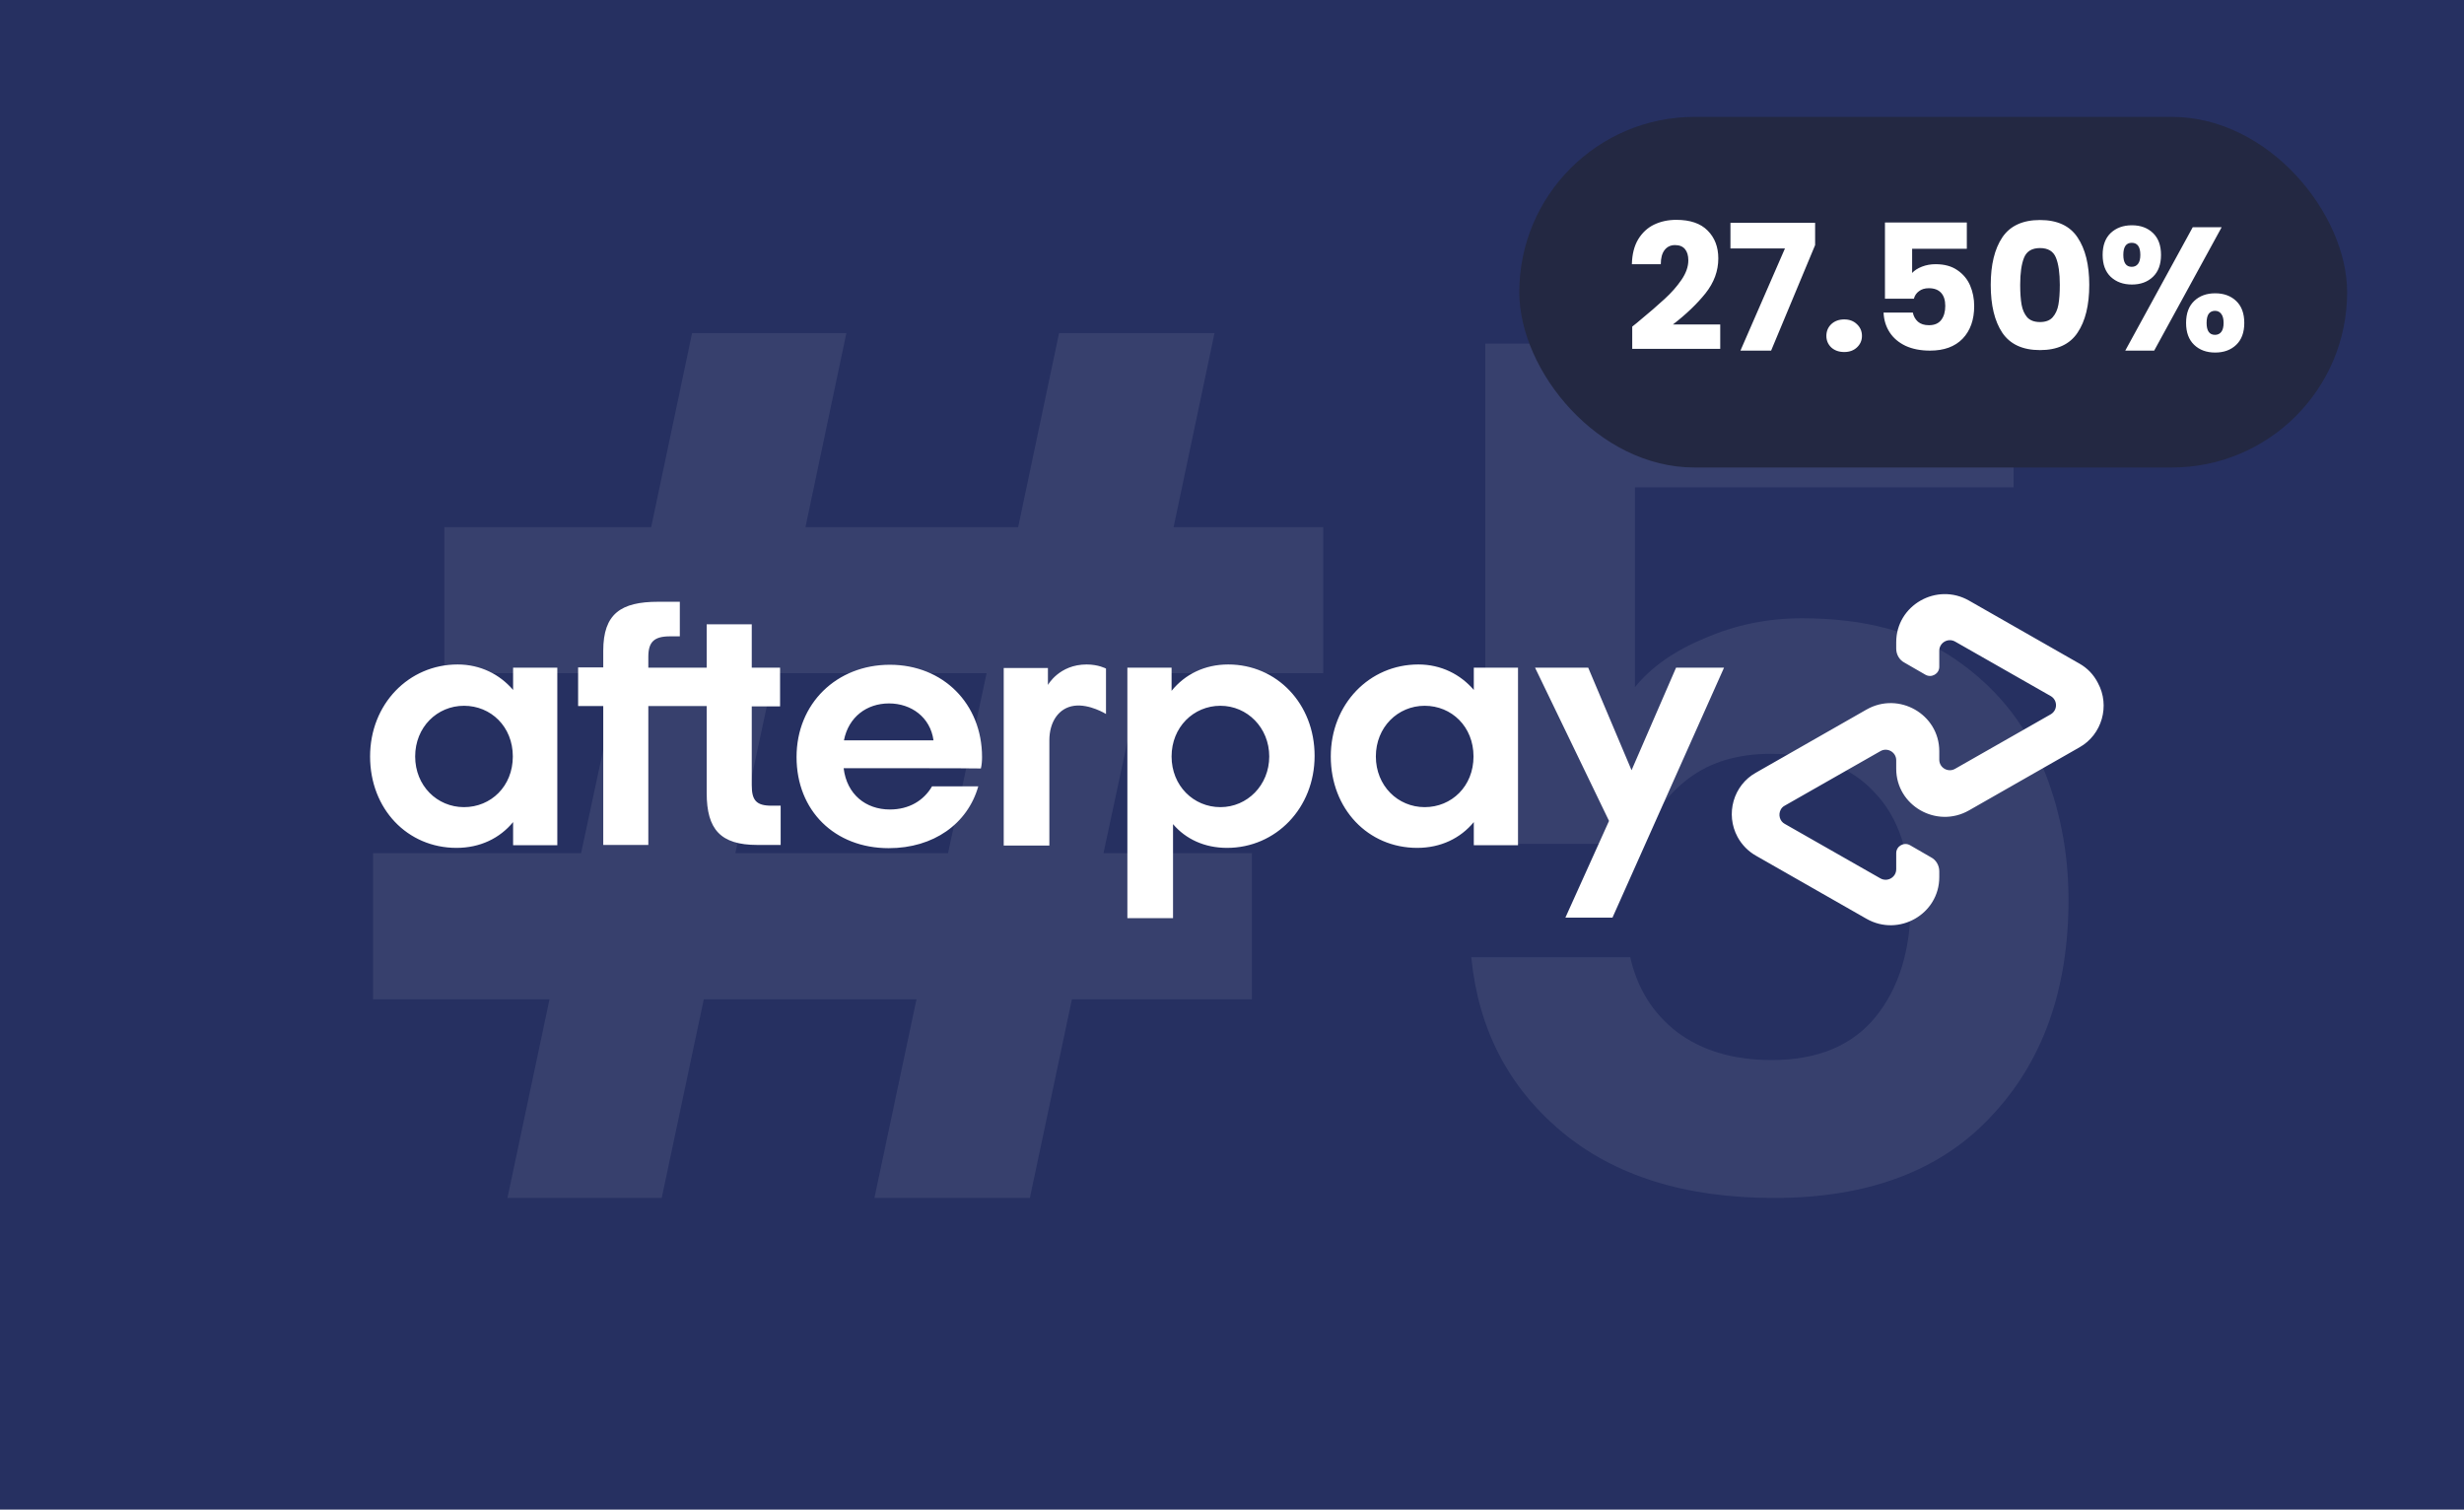<svg xmlns="http://www.w3.org/2000/svg" width="253" height="155" viewBox="0 0 253 155" fill="none"><rect width="253" height="155" fill="#263061"></rect><path d="M117.264 69.12L113.304 87.6H128.544V102.6H110.064L105.744 123H89.784L94.104 102.6H72.264L67.944 123H52.104L56.424 102.6H38.304V87.6H59.664L63.624 69.12H45.624V54.12H66.864L71.064 34.2H86.904L82.704 54.12H104.544L108.744 34.2H124.704L120.504 54.12H135.864V69.12H117.264ZM101.304 69.12H79.464L75.504 87.6H97.344L101.304 69.12ZM206.75 50.04H167.87V70.56C169.55 68.48 171.95 66.8 175.07 65.52C178.19 64.16 181.51 63.48 185.03 63.48C191.43 63.48 196.67 64.88 200.75 67.68C204.83 70.48 207.79 74.08 209.63 78.48C211.47 82.8 212.39 87.44 212.39 92.4C212.39 101.6 209.75 109 204.47 114.6C199.27 120.2 191.83 123 182.15 123C173.03 123 165.75 120.72 160.31 116.16C154.87 111.6 151.79 105.64 151.07 98.28H167.39C168.11 101.48 169.71 104.04 172.19 105.96C174.75 107.88 177.99 108.84 181.91 108.84C186.63 108.84 190.19 107.36 192.59 104.4C194.99 101.44 196.19 97.52 196.19 92.64C196.19 87.68 194.95 83.92 192.47 81.36C190.07 78.72 186.51 77.4 181.79 77.4C178.43 77.4 175.63 78.24 173.39 79.92C171.15 81.6 169.55 83.84 168.59 86.64H152.51V35.28H206.75V50.04Z" fill="white" fill-opacity="0.08"></path><path d="M52.656 77.669C52.656 74.601 50.401 72.465 47.642 72.465C44.883 72.465 42.628 74.661 42.628 77.669C42.628 80.677 44.883 82.873 47.642 82.873C50.401 82.873 52.656 80.737 52.656 77.669ZM52.685 86.784V84.407C51.321 86.062 49.303 87.055 46.87 87.055C41.827 87.055 38 83.054 38 77.669C38 72.285 41.975 68.224 46.989 68.224C49.333 68.224 51.321 69.246 52.685 70.841V68.555H57.224V86.784H52.685ZM79.207 82.723C77.635 82.723 77.19 82.151 77.19 80.617V72.525H80.097V68.555H77.19V64.103H72.562V68.555H66.569V67.442C66.569 65.907 67.163 65.336 68.794 65.336H69.803V61.786H67.578C63.751 61.786 61.941 63.02 61.941 66.81V68.524H59.36V72.495H61.941V86.754H66.569V72.495H72.562V81.429C72.562 85.159 73.986 86.754 77.754 86.754H80.157V82.723H79.207ZM95.851 76.015C95.524 73.638 93.566 72.224 91.282 72.224C88.998 72.224 87.129 73.608 86.654 76.015H95.851ZM86.624 78.872C86.951 81.58 88.909 83.114 91.371 83.114C93.329 83.114 94.842 82.211 95.702 80.737H100.449C99.352 84.588 95.851 87.085 91.252 87.085C85.705 87.085 81.789 83.234 81.789 77.729C81.789 72.224 85.912 68.254 91.371 68.254C96.83 68.254 100.835 72.254 100.835 77.729C100.835 78.12 100.805 78.541 100.716 78.902C100.716 78.872 86.624 78.872 86.624 78.872ZM130.324 77.669C130.324 74.721 128.069 72.465 125.31 72.465C122.551 72.465 120.296 74.661 120.296 77.669C120.296 80.677 122.551 82.873 125.31 82.873C128.069 82.873 130.324 80.617 130.324 77.669ZM115.757 68.555H120.296V70.931C121.661 69.246 123.678 68.224 126.111 68.224C131.095 68.224 134.982 72.254 134.982 77.609C134.982 82.963 131.006 87.055 125.992 87.055C123.678 87.055 121.75 86.152 120.445 84.618V94.274H115.757V68.555ZM151.298 77.669C151.298 74.601 149.044 72.465 146.285 72.465C143.526 72.465 141.271 74.661 141.271 77.669C141.271 80.677 143.526 82.873 146.285 82.873C149.044 82.873 151.298 80.737 151.298 77.669ZM151.328 86.784V84.407C149.963 86.062 147.946 87.055 145.513 87.055C140.47 87.055 136.643 83.054 136.643 77.669C136.643 72.285 140.618 68.224 145.632 68.224C147.976 68.224 149.963 69.246 151.328 70.841V68.555H155.867V86.784H151.328ZM107.599 70.329C107.599 70.329 108.756 68.224 111.574 68.224C112.791 68.224 113.562 68.645 113.562 68.645V73.307C113.562 73.307 111.871 72.254 110.299 72.465C108.726 72.676 107.747 74.089 107.747 76.015V86.814H103.06V68.585H107.599V70.329ZM177.02 68.555L165.568 94.214H160.733L165.212 84.287L157.618 68.555H163.076L167.526 79.083L172.095 68.555H177.02ZM213.51 68.133L202.177 61.666C198.855 59.771 194.701 62.147 194.701 65.937V66.599C194.701 67.201 195.028 67.772 195.562 68.043L197.698 69.276C198.321 69.637 199.122 69.186 199.122 68.464V66.81C199.122 65.998 200.012 65.456 200.753 65.877L210.573 71.472C211.285 71.894 211.285 72.916 210.573 73.337L200.753 78.933C200.041 79.354 199.122 78.842 199.122 78V77.128C199.122 73.337 194.968 70.961 191.646 72.856L180.313 79.324C177.969 80.617 177.138 83.595 178.414 85.941C178.859 86.754 179.512 87.415 180.313 87.867L191.646 94.334C194.968 96.229 199.122 93.853 199.122 90.063V89.461C199.122 88.859 198.795 88.288 198.261 88.017L196.125 86.784C195.502 86.423 194.701 86.874 194.701 87.596V89.25C194.701 90.063 193.811 90.604 193.07 90.183L183.25 84.588C182.746 84.317 182.568 83.655 182.835 83.144C182.924 82.963 183.072 82.813 183.25 82.723L193.07 77.128C193.782 76.707 194.701 77.218 194.701 78.06V78.933C194.701 82.723 198.855 85.099 202.177 83.204L213.51 76.737C215.824 75.443 216.685 72.465 215.409 70.119C214.964 69.246 214.311 68.585 213.51 68.133Z" fill="white"></path><rect x="156" y="12" width="85" height="36" rx="18" fill="#232842"></rect><path d="M167.595 33.534C168.003 33.21 168.189 33.06 168.153 33.084C169.329 32.112 170.253 31.314 170.925 30.69C171.609 30.066 172.185 29.412 172.653 28.728C173.121 28.044 173.355 27.378 173.355 26.73C173.355 26.238 173.241 25.854 173.013 25.578C172.785 25.302 172.443 25.164 171.987 25.164C171.531 25.164 171.171 25.338 170.907 25.686C170.655 26.022 170.529 26.502 170.529 27.126H167.559C167.583 26.106 167.799 25.254 168.207 24.57C168.627 23.886 169.173 23.382 169.845 23.058C170.529 22.734 171.285 22.572 172.113 22.572C173.541 22.572 174.615 22.938 175.335 23.67C176.067 24.402 176.433 25.356 176.433 26.532C176.433 27.816 175.995 29.01 175.119 30.114C174.243 31.206 173.127 32.274 171.771 33.318H176.631V35.82H167.595V33.534ZM186.374 25.164L181.856 36H178.706L183.278 25.506H177.68V22.878H186.374V25.164ZM189.365 36.144C188.825 36.144 188.381 35.988 188.033 35.676C187.697 35.352 187.529 34.956 187.529 34.488C187.529 34.008 187.697 33.606 188.033 33.282C188.381 32.958 188.825 32.796 189.365 32.796C189.893 32.796 190.325 32.958 190.661 33.282C191.009 33.606 191.183 34.008 191.183 34.488C191.183 34.956 191.009 35.352 190.661 35.676C190.325 35.988 189.893 36.144 189.365 36.144ZM201.951 25.542H196.335V28.026C196.575 27.762 196.911 27.546 197.343 27.378C197.775 27.21 198.243 27.126 198.747 27.126C199.647 27.126 200.391 27.33 200.979 27.738C201.579 28.146 202.017 28.674 202.293 29.322C202.569 29.97 202.707 30.672 202.707 31.428C202.707 32.832 202.311 33.948 201.519 34.776C200.727 35.592 199.611 36 198.171 36C197.211 36 196.377 35.838 195.669 35.514C194.961 35.178 194.415 34.716 194.031 34.128C193.647 33.54 193.437 32.862 193.401 32.094H196.407C196.479 32.466 196.653 32.778 196.929 33.03C197.205 33.27 197.583 33.39 198.063 33.39C198.627 33.39 199.047 33.21 199.323 32.85C199.599 32.49 199.737 32.01 199.737 31.41C199.737 30.822 199.593 30.372 199.305 30.06C199.017 29.748 198.597 29.592 198.045 29.592C197.637 29.592 197.301 29.694 197.037 29.898C196.773 30.09 196.599 30.348 196.515 30.672H193.545V22.842H201.951V25.542ZM204.406 29.25C204.406 27.186 204.802 25.56 205.594 24.372C206.398 23.184 207.688 22.59 209.464 22.59C211.24 22.59 212.524 23.184 213.316 24.372C214.12 25.56 214.522 27.186 214.522 29.25C214.522 31.338 214.12 32.976 213.316 34.164C212.524 35.352 211.24 35.946 209.464 35.946C207.688 35.946 206.398 35.352 205.594 34.164C204.802 32.976 204.406 31.338 204.406 29.25ZM211.498 29.25C211.498 28.038 211.366 27.108 211.102 26.46C210.838 25.8 210.292 25.47 209.464 25.47C208.636 25.47 208.09 25.8 207.826 26.46C207.562 27.108 207.43 28.038 207.43 29.25C207.43 30.066 207.478 30.744 207.574 31.284C207.67 31.812 207.862 32.244 208.15 32.58C208.45 32.904 208.888 33.066 209.464 33.066C210.04 33.066 210.472 32.904 210.76 32.58C211.06 32.244 211.258 31.812 211.354 31.284C211.45 30.744 211.498 30.066 211.498 29.25ZM215.896 26.172C215.896 25.2 216.172 24.45 216.724 23.922C217.288 23.394 218.014 23.13 218.902 23.13C219.79 23.13 220.51 23.394 221.062 23.922C221.614 24.45 221.89 25.2 221.89 26.172C221.89 27.144 221.614 27.894 221.062 28.422C220.51 28.95 219.79 29.214 218.902 29.214C218.014 29.214 217.288 28.95 216.724 28.422C216.172 27.894 215.896 27.144 215.896 26.172ZM228.118 23.328L221.188 36H218.218L225.148 23.328H228.118ZM218.884 24.93C218.308 24.93 218.02 25.344 218.02 26.172C218.02 26.988 218.308 27.396 218.884 27.396C219.16 27.396 219.376 27.294 219.532 27.09C219.688 26.886 219.766 26.58 219.766 26.172C219.766 25.344 219.472 24.93 218.884 24.93ZM224.464 33.156C224.464 32.184 224.74 31.434 225.292 30.906C225.844 30.378 226.564 30.114 227.452 30.114C228.34 30.114 229.06 30.378 229.612 30.906C230.164 31.434 230.44 32.184 230.44 33.156C230.44 34.128 230.164 34.878 229.612 35.406C229.06 35.934 228.34 36.198 227.452 36.198C226.564 36.198 225.844 35.934 225.292 35.406C224.74 34.878 224.464 34.128 224.464 33.156ZM227.434 31.914C227.158 31.914 226.942 32.016 226.786 32.22C226.642 32.424 226.57 32.736 226.57 33.156C226.57 33.972 226.858 34.38 227.434 34.38C227.71 34.38 227.926 34.278 228.082 34.074C228.238 33.87 228.316 33.564 228.316 33.156C228.316 32.748 228.238 32.442 228.082 32.238C227.926 32.022 227.71 31.914 227.434 31.914Z" fill="white"></path></svg>